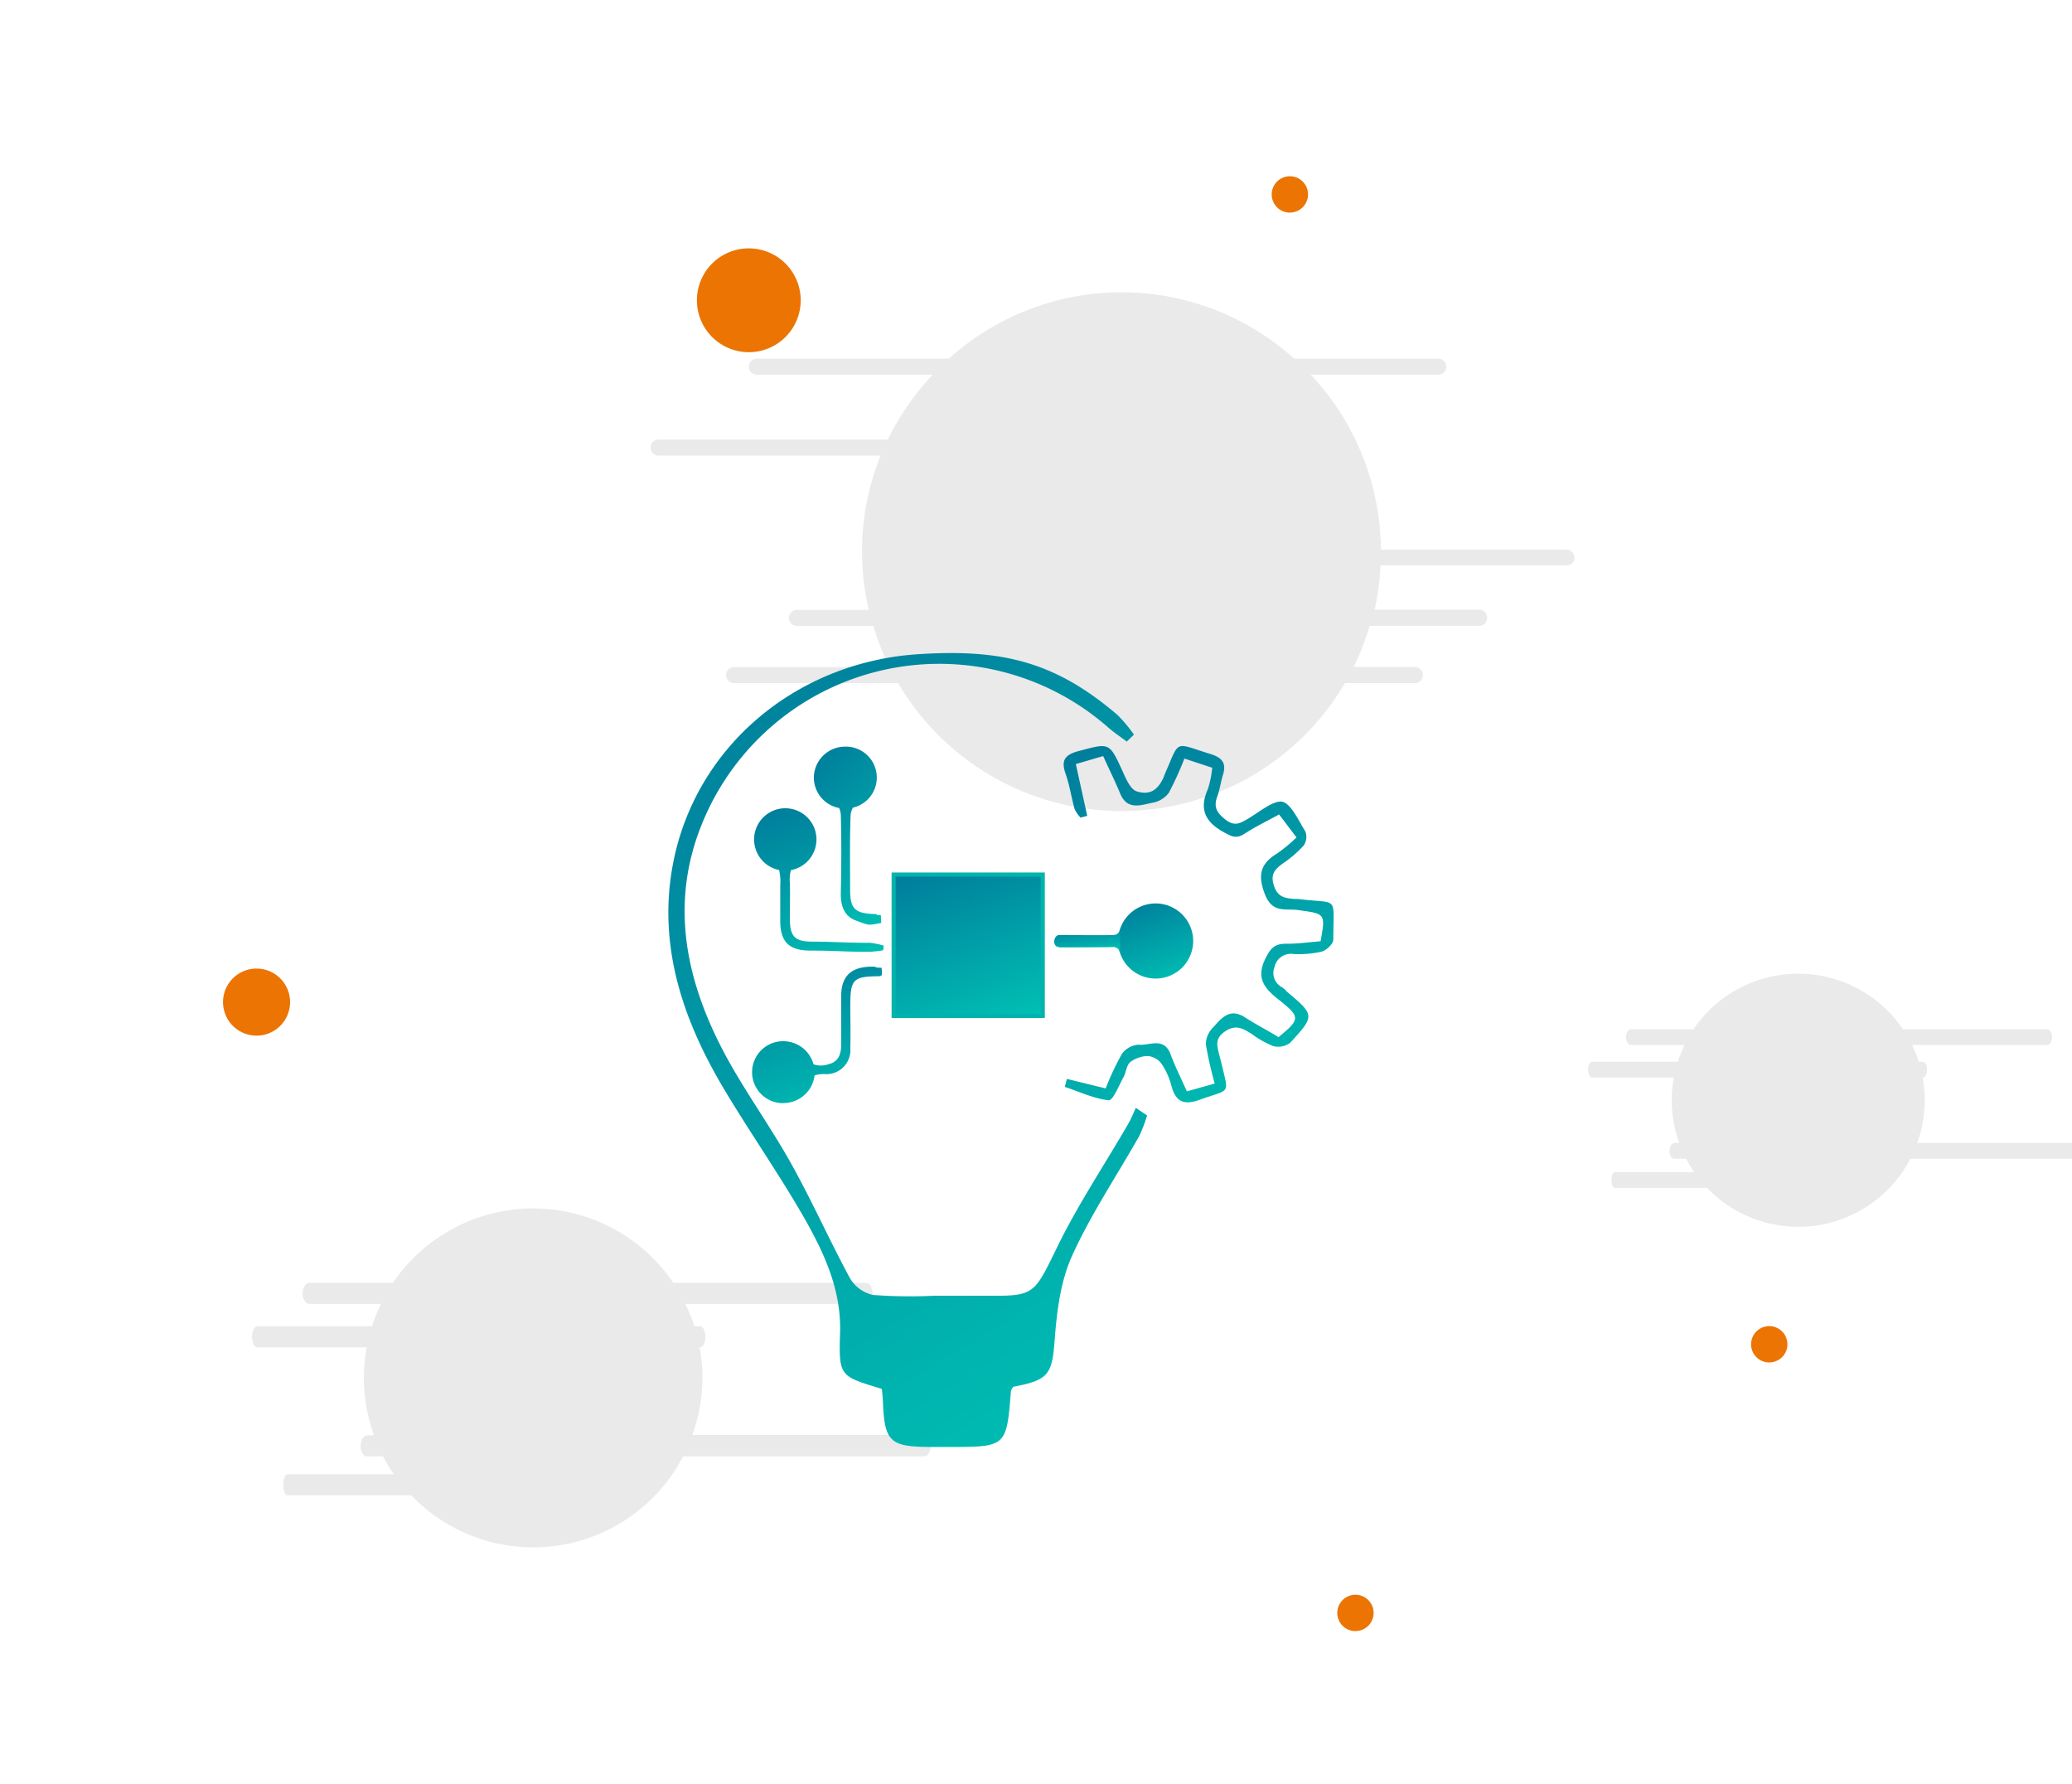 <svg id="Calque_1" data-name="Calque 1" xmlns="http://www.w3.org/2000/svg" xmlns:xlink="http://www.w3.org/1999/xlink" viewBox="0 0 309 266"><defs><style>.cls-1{fill:none;}.cls-2{fill:#ec7402;}.cls-3{opacity:0.13;}.cls-4{clip-path:url(#clip-path);}.cls-5{fill:#606060;}.cls-6{clip-path:url(#clip-path-2);}.cls-7{clip-path:url(#clip-path-3);}.cls-8{clip-path:url(#clip-path-4);}.cls-9{fill:url(#Dégradé_sans_nom_69);}.cls-10{fill:url(#Dégradé_sans_nom_69-2);}.cls-11{fill:url(#Dégradé_sans_nom_69-3);}.cls-12{fill:url(#Dégradé_sans_nom_69-4);}.cls-13{stroke:#00b4ad;stroke-width:0.61px;fill:url(#Dégradé_sans_nom_69-5);}.cls-14{fill:url(#Dégradé_sans_nom_69-6);}.cls-15{fill:url(#Dégradé_sans_nom_69-7);}.cls-16{fill:url(#Dégradé_sans_nom_69-8);}</style><clipPath id="clip-path"><rect class="cls-1" x="5.78" y="176.64" width="164.82" height="78.76"/></clipPath><clipPath id="clip-path-2"><rect class="cls-1" x="205.02" y="141.64" width="139.27" height="66.02"/></clipPath><clipPath id="clip-path-3"><rect class="cls-1" x="65.21" y="18.83" width="201.39" height="105.69"/></clipPath><clipPath id="clip-path-4"><rect class="cls-1" x="58.02" y="97.37" width="175.6" height="132.39"/></clipPath><linearGradient id="Dégradé_sans_nom_69" x1="384.86" y1="20.34" x2="385.36" y2="18.99" gradientTransform="matrix(40.23, 0, 0, -53.14, -15318.38, 1178.55)" gradientUnits="userSpaceOnUse"><stop offset="0" stop-color="#007298"/><stop offset="1" stop-color="#00bfb3"/></linearGradient><linearGradient id="Dégradé_sans_nom_69-2" x1="348.22" y1="-3.67" x2="348.72" y2="-5.03" gradientTransform="matrix(19.42, 0, 0, -20.34, -6646.01, 63.51)" xlink:href="#Dégradé_sans_nom_69"/><linearGradient id="Dégradé_sans_nom_69-3" x1="282.02" y1="5.45" x2="282.52" y2="4.09" gradientTransform="matrix(10.05, 0, 0, -26.54, -2709.41, 247.75)" xlink:href="#Dégradé_sans_nom_69"/><linearGradient id="Dégradé_sans_nom_69-4" x1="347.85" y1="-1.86" x2="348.34" y2="-3.22" gradientTransform="matrix(19.34, 0, 0, -21.34, -6610.49, 75.11)" xlink:href="#Dégradé_sans_nom_69"/><linearGradient id="Dégradé_sans_nom_69-5" x1="357.2" y1="-2.3" x2="357.69" y2="-3.65" gradientTransform="matrix(22.24, 0, 0, -21.09, -7806.01, 76.07)" xlink:href="#Dégradé_sans_nom_69"/><linearGradient id="Dégradé_sans_nom_69-6" x1="399.96" y1="28.61" x2="400.45" y2="27.26" gradientTransform="matrix(71.34, 0, 0, -118.38, -28413.26, 3448.12)" xlink:href="#Dégradé_sans_nom_69"/><linearGradient id="Dégradé_sans_nom_69-7" x1="296.07" y1="-35.48" x2="296.56" y2="-36.83" gradientTransform="matrix(11.2, 0, 0, -11.2, -3146.78, -265.77)" xlink:href="#Dégradé_sans_nom_69"/><linearGradient id="Dégradé_sans_nom_69-8" x1="279.39" y1="-194.27" x2="279.89" y2="-195.62" gradientTransform="matrix(9.86, 0, 0, -3.45, -2595.17, -533.02)" xlink:href="#Dégradé_sans_nom_69"/></defs><g id="Groupe_2364-3" data-name="Groupe 2364-3"><g id="Groupe_411-3" data-name="Groupe 411-3"><path id="Tracé_436-3" data-name="Tracé 436-3" class="cls-2" d="M111.66,52.51a7.74,7.74,0,1,0-7.73-7.74h0a7.74,7.74,0,0,0,7.73,7.74"/></g><g id="Groupe_412-3" data-name="Groupe 412-3"><path id="Tracé_437-3" data-name="Tracé 437-3" class="cls-2" d="M38.26,154.41a5,5,0,1,0-5-5h0a5,5,0,0,0,5,5h0"/></g><g id="Groupe_413-3" data-name="Groupe 413-3" class="cls-3"><g id="Groupe_225-3" data-name="Groupe 225-3"><g class="cls-4"><g id="Groupe_224-3" data-name="Groupe 224-3"><g id="Groupe_223-3" data-name="Groupe 223-3"><path id="Tracé_435-3" data-name="Tracé 435-3" class="cls-5" d="M138.79,215.52c0-.86-.45-1.57-1-1.57H103.24a25.07,25.07,0,0,0,1.52-8.54,25.55,25.55,0,0,0-.43-4.53h.09c.43,0,.78-.7.78-1.57s-.35-1.57-.78-1.57h-.86a23.49,23.49,0,0,0-1.36-3.33h26.93c.54,0,1-.7,1-1.57s-.44-1.57-1-1.57H100.42a25.25,25.25,0,0,0-41.82,0H46.13c-.54,0-1,.7-1,1.57s.44,1.57,1,1.57H56.82a24.69,24.69,0,0,0-1.35,3.33H38.37c-.43,0-.78.7-.78,1.57s.35,1.57.78,1.57H54.69a26.52,26.52,0,0,0-.43,4.53A25.16,25.16,0,0,0,55.78,214h-1c-.54,0-1,.7-1,1.57s.44,1.57,1,1.57h2.34a25.91,25.91,0,0,0,1.61,2.67H42.85c-.33,0-.6.7-.6,1.57s.27,1.57.6,1.57H61.33a25.21,25.21,0,0,0,40.55-5.81H137.8c.54,0,1-.7,1-1.57"/></g></g></g></g></g><g id="Groupe_414-3" data-name="Groupe 414-3" class="cls-3"><g id="Groupe_221-3" data-name="Groupe 221-3"><g class="cls-6"><g id="Groupe_220-3" data-name="Groupe 220-3"><g id="Groupe_219-3" data-name="Groupe 219-3"><path id="Tracé_434-3" data-name="Tracé 434-3" class="cls-5" d="M312.48,171.6c0-.65-.33-1.18-.73-1.18H285.91a18.42,18.42,0,0,0,.81-9.77h.07c.32,0,.59-.52.59-1.17s-.27-1.17-.59-1.17h-.64a18.19,18.19,0,0,0-1-2.5h20.13c.4,0,.74-.53.74-1.18s-.33-1.16-.74-1.16H283.8a18.87,18.87,0,0,0-31.26,0h-9.32c-.41,0-.73.52-.73,1.17s.32,1.17.73,1.17h8a20.74,20.74,0,0,0-1,2.5H237.42c-.33,0-.59.53-.59,1.18s.26,1.16.59,1.16h12.2a20.27,20.27,0,0,0-.32,3.39,19,19,0,0,0,1.13,6.38h-.72c-.41,0-.74.53-.74,1.18s.33,1.17.74,1.17h1.74a19.33,19.33,0,0,0,1.21,2H240.77c-.24,0-.44.52-.44,1.17s.2,1.17.44,1.17h13.81a18.84,18.84,0,0,0,26.64.56,18.55,18.55,0,0,0,3.67-4.9h26.86c.4,0,.73-.52.73-1.17"/></g></g></g></g></g><g id="Groupe_415-3" data-name="Groupe 415-3" class="cls-3"><g id="Groupe_217-3" data-name="Groupe 217-3"><g class="cls-7"><g id="Groupe_216-3" data-name="Groupe 216-3"><g id="Groupe_215-3" data-name="Groupe 215-3"><path id="Tracé_433-3" data-name="Tracé 433-3" class="cls-5" d="M234.79,83.14a1.2,1.2,0,0,0-1.2-1.2H205.94a38.47,38.47,0,0,0-10.46-26.07h19a1.21,1.21,0,0,0,1.21-1.2h0a1.2,1.2,0,0,0-1.2-1.2H193a38.45,38.45,0,0,0-51.49,0H112.87a1.2,1.2,0,0,0-1.2,1.2h0a1.2,1.2,0,0,0,1.2,1.2H139.1a38.85,38.85,0,0,0-6.7,9.66H98.22a1.2,1.2,0,0,0-1.2,1.2h0a1.2,1.2,0,0,0,1.2,1.2h33.11a38,38,0,0,0-1.76,23H118.85a1.19,1.19,0,0,0-1.2,1.19h0a1.2,1.2,0,0,0,1.2,1.2h11.4a39.78,39.78,0,0,0,2.38,6.14H109.48a1.19,1.19,0,0,0-1.21,1.19h0a1.2,1.2,0,0,0,1.2,1.2h24.47a38.63,38.63,0,0,0,66.63,0H211.1a1.21,1.21,0,0,0,0-2.41h-9.22a39.28,39.28,0,0,0,2.38-6.13h16.21a1.21,1.21,0,1,0,0-2.41H205a39.78,39.78,0,0,0,.89-6.61h27.74a1.2,1.2,0,0,0,1.2-1.2"/></g></g></g></g></g><g id="Groupe_416-3" data-name="Groupe 416-3"><path id="Tracé_441-5" data-name="Tracé 441-5" class="cls-2" d="M263.86,203.14a2.71,2.71,0,1,1,2.7-2.71h0a2.7,2.7,0,0,1-2.7,2.7"/></g><g id="Groupe_417-3" data-name="Groupe 417-3"><path id="Tracé_441-6" data-name="Tracé 441-6" class="cls-2" d="M202.15,243.19a2.71,2.71,0,1,1,2.7-2.71h0a2.7,2.7,0,0,1-2.7,2.7"/></g><g id="Groupe_418-3" data-name="Groupe 418-3"><path id="Tracé_439-3" data-name="Tracé 439-3" class="cls-2" d="M192.37,31.7a2.71,2.71,0,1,1,2.7-2.71h0a2.7,2.7,0,0,1-2.7,2.7"/></g></g><g id="Groupe_2366" data-name="Groupe 2366"><g class="cls-8"><g id="Groupe_283" data-name="Groupe 283"><g id="Groupe_279" data-name="Groupe 279"><path id="Tracé_466" data-name="Tracé 466" class="cls-9" d="M191.8,147.68c-.2-.17-.41-.34-.62-.49a2.39,2.39,0,0,1-1.11-3,2.48,2.48,0,0,1,2.82-1.95,15.5,15.5,0,0,0,4.19-.35c.74-.2,1.76-1.16,1.76-1.8,0-6.8.9-5.26-5.3-6.06l-.53,0c-1.32-.13-2.41-.21-3-1.9s.05-2.49,1.26-3.36a17.69,17.69,0,0,0,3.12-2.67,2.25,2.25,0,0,0,.28-2.13c-1-1.6-2.26-4.43-3.64-4.46s-3.38,1.67-5,2.61c-1.06.61-1.9,1.15-3.26.09s-1.8-1.93-1.24-3.44c.38-1,.51-2.14.84-3.2.54-1.71,0-2.59-1.88-3.16-5.48-1.68-4.49-2.2-6.72,2.86-.1.23-.18.48-.28.71-1,2.17-2.36,2.52-4,2-.93-.33-1.57-1.86-2.08-3-2-4.34-1.92-4.23-6.55-3-2.12.56-2.64,1.42-1.94,3.41.6,1.7.85,3.5,1.34,5.24a5,5,0,0,0,.88,1.27l1-.26-1.7-7.72,4.08-1.19c.9,2,1.78,3.75,2.53,5.58,1.1,2.67,3.29,1.64,5.05,1.33a3.88,3.88,0,0,0,2.21-1.44,47.75,47.75,0,0,0,2.32-5.1l4.15,1.37a15.54,15.54,0,0,1-.64,3.16c-1.3,2.89-.54,4.87,2.39,6.46,1.14.62,1.82,1,3,.26,1.64-1.07,3.42-1.93,5.22-2.92l2.6,3.43a23.8,23.8,0,0,1-2.85,2.36c-2.46,1.5-3,3.13-1.88,6.07s3.12,2.14,4.9,2.39c4.15.57,4.17.48,3.42,4.66-1.69.13-3.43.39-5.16.37s-2.36.74-3.1,2.28c-1.4,2.91-.09,4.41,2.12,6.14,3.18,2.51,3.08,2.87-.13,5.5-1.64-1-3.35-1.88-5-2.94-2.47-1.62-3.74.47-4.91,1.65a3.56,3.56,0,0,0-.93,2.39,57.64,57.64,0,0,0,1.32,5.82L177,162.72c-.91-2.05-1.78-3.75-2.43-5.53-1-2.64-3.15-1.26-4.75-1.43a3.3,3.3,0,0,0-2.52,1.39,40.61,40.61,0,0,0-2.41,5.13l-5.78-1.42-.32,1.19c2.18.72,4.33,1.75,6.54,2,.64.06,1.51-2.16,2.19-3.39.41-.73.47-1.78,1-2.28a4.49,4.49,0,0,1,2.66-.93,2.85,2.85,0,0,1,2,1.1,10.44,10.44,0,0,1,1.5,3.29c.66,2.52,1.93,3,4.4,2.07,4.48-1.6,4.18-.64,3.07-5.4-.1-.41-.23-.83-.32-1.24-.3-1.3-.74-2.4.86-3.49s2.68-.43,3.95.36a14.75,14.75,0,0,0,3.21,1.82,3,3,0,0,0,2.52-.45c3.78-4.1,3.74-4.14-.62-7.8"/></g><g id="Groupe_280" data-name="Groupe 280"><path id="Tracé_467" data-name="Tracé 467" class="cls-10" d="M116.81,164.46a4.68,4.68,0,0,0,4.67-4.12,4.64,4.64,0,0,1,1.44-.2,3.58,3.58,0,0,0,3.89-3.27,3.72,3.72,0,0,0,0-.58c.06-2.12,0-4.24,0-6.36,0-4,.41-4.35,4.49-4.38.9,0-.68,0,.22-.12,0-.37,0-.76-.05-1.14-1.41,0-.34-.21-1.75-.16-2.84.1-4.23,1.47-4.27,4.25,0,2.41,0,4.83,0,7.25,0,1.43-.3,2.65-1.92,3.05a3.35,3.35,0,0,1-2.21,0,4.68,4.68,0,0,0-4.54-3.44,4.62,4.62,0,1,0,0,9.24"/></g><g id="Groupe_281" data-name="Groupe 281"><path id="Tracé_468" data-name="Tracé 468" class="cls-11" d="M125.13,120.46a2.69,2.69,0,0,1,.26,1c.12,4,.08,7.92,0,11.87,0,1.77.53,3.29,2.26,3.92,2.06.76,1.7.73,3.77.36l-.06-1.16c-1.21,0,.05-.13-1.16-.18-2.69-.11-3.4-.83-3.42-3.48,0-3.74-.07-7.48.07-11.21a2.94,2.94,0,0,1,.34-1.16,4.61,4.61,0,0,0-1.13-9.1h0a4.66,4.66,0,0,0-4.69,4.62h0a4.63,4.63,0,0,0,3.71,4.52"/></g><g id="Groupe_282" data-name="Groupe 282"><path id="Tracé_469" data-name="Tracé 469" class="cls-12" d="M116.19,129.71a7.86,7.86,0,0,1,.17,2.32c0,1.76,0,3.51,0,5.27,0,3.13,1.32,4.42,4.46,4.43,3.79,0,5.1.19,8.9.18a17.35,17.35,0,0,0,2-.23l.06-.7a11.89,11.89,0,0,0-2-.41c-3.72,0-5-.15-8.68-.18-2.55,0-3.27-.76-3.31-3.3,0-1.83.06-3.67,0-5.5a5.1,5.1,0,0,1,.17-1.86,4.65,4.65,0,1,0-1.7,0"/></g></g></g><path id="Tracé_471" data-name="Tracé 471" class="cls-13" d="M155.51,151.48H133.27V130.39h22.24Z"/><g class="cls-8"><g id="Groupe_287" data-name="Groupe 287"><g id="Groupe_284" data-name="Groupe 284"><path id="Tracé_472" data-name="Tracé 472" class="cls-14" d="M168,110.6l1.11-1.07a22.12,22.12,0,0,0-2.41-2.89c-9.41-8.08-17.4-9.88-29.65-9.11-18.26,1.14-33.34,13.77-36.68,31.23-2.32,12.13,1.4,23.2,7.57,33.56,3.82,6.41,8.12,12.54,11.84,19,3.08,5.37,5.71,10.94,5.5,17.45s0,6.41,6.23,8.31c.06.6.14,1.22.16,1.84.23,6,1,6.78,7,6.82h2.69c8.75,0,8.74,0,9.4-8.33a1.89,1.89,0,0,1,.35-.65c5.38-1,5.8-1.9,6.19-7.17.32-4.19.88-8.61,2.59-12.38,2.8-6.17,6.64-11.88,10-17.82a21.71,21.71,0,0,0,1.18-3.08l-1.68-1.13c-.38.8-.7,1.63-1.14,2.39-3.54,6.11-7.48,12-10.59,18.36s-3.33,7.21-8.56,7.26h-9.8a73.21,73.21,0,0,1-9.13-.12,5.35,5.35,0,0,1-3.4-2.47c-3.06-5.65-5.67-11.54-8.8-17.14-3.38-6.06-7.6-11.7-10.69-17.89-5.2-10.38-7.18-21.29-2.68-32.52a38.18,38.18,0,0,1,60.7-14.56c.87.76,1.84,1.4,2.76,2.09"/></g><g id="Groupe_285" data-name="Groupe 285"><path id="Tracé_473" data-name="Tracé 473" class="cls-15" d="M177.94,140.3a5.6,5.6,0,1,0-5.6,5.6h0a5.6,5.6,0,0,0,5.6-5.6"/></g><g id="Groupe_286" data-name="Groupe 286"><path id="Tracé_474" data-name="Tracé 474" class="cls-16" d="M157.93,141.25c.51,0,6.9,0,8.11-.05.83,0,1,.88,1,.88l0-3.46a1,1,0,0,1-.94.78c-1.27.07-7.72,0-8.12,0-.87,0-1.16,1.8,0,1.8"/></g></g></g></g></svg>